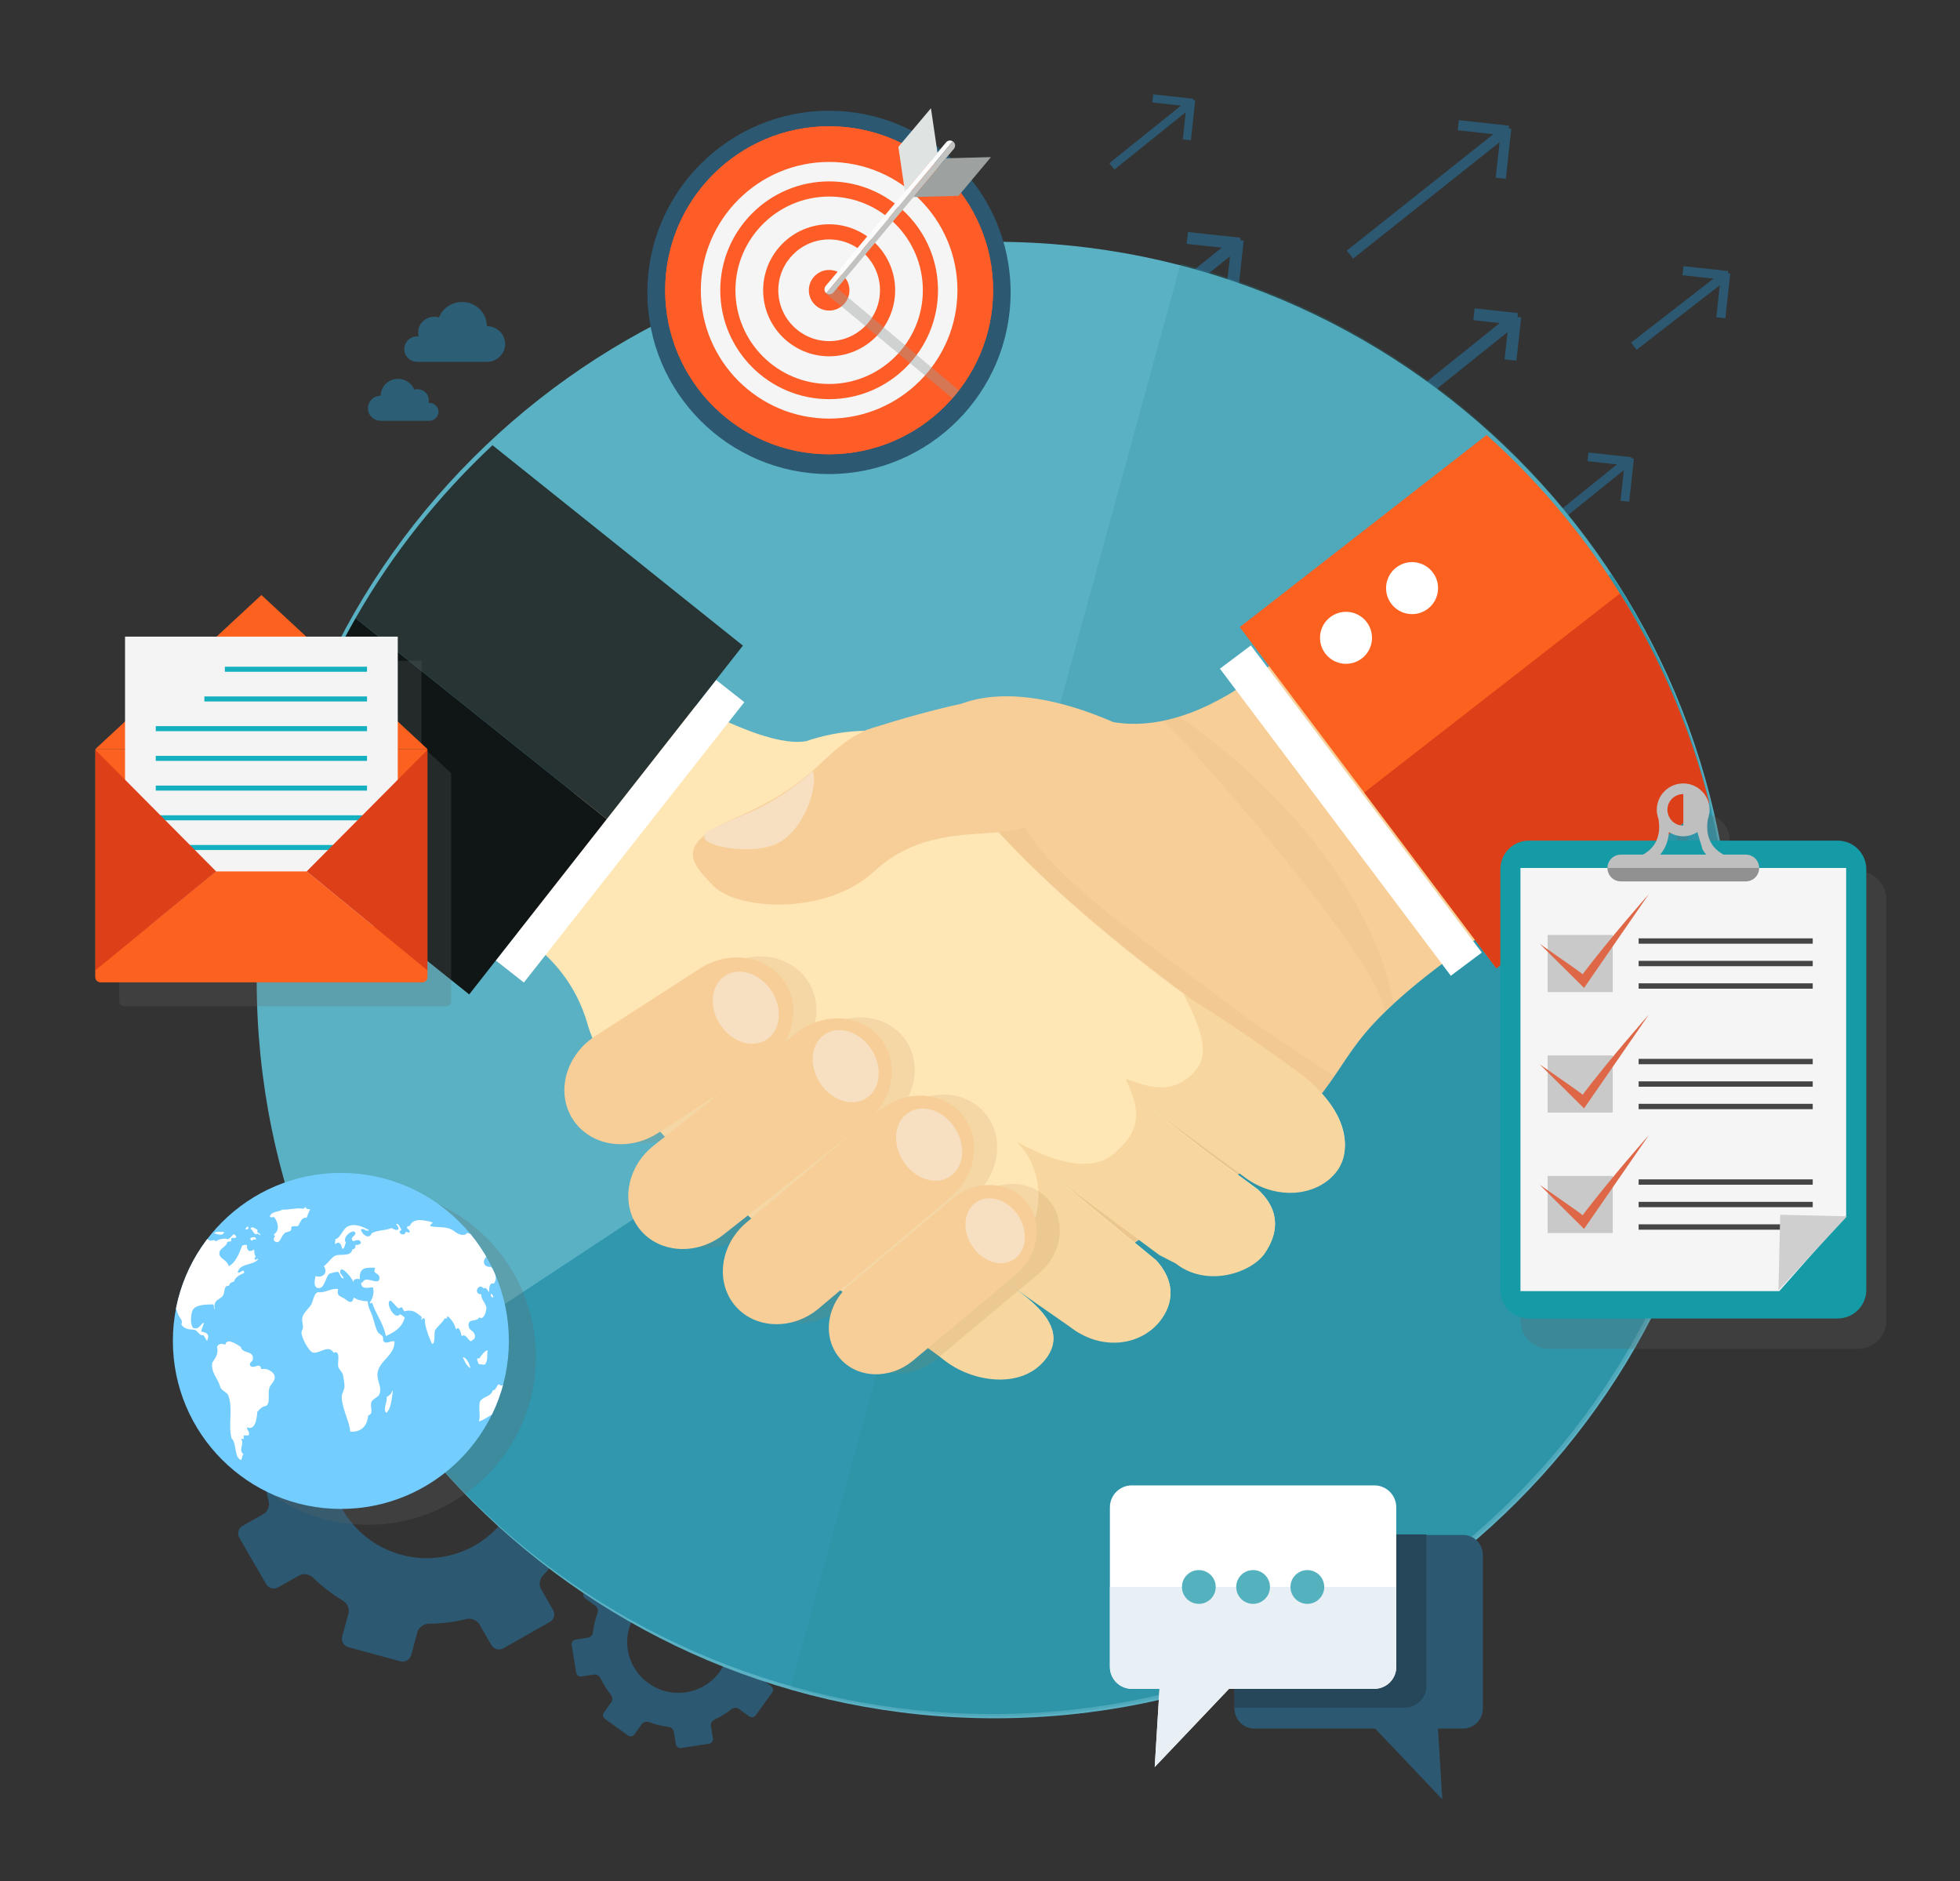 <?xml version="1.0" encoding="utf-8"?>
<!-- Generator: Adobe Illustrator 16.0.0, SVG Export Plug-In . SVG Version: 6.00 Build 0)  -->
<!DOCTYPE svg PUBLIC "-//W3C//DTD SVG 1.1//EN" "http://www.w3.org/Graphics/SVG/1.1/DTD/svg11.dtd">
<svg version="1.1" id="Layer_1" xmlns="http://www.w3.org/2000/svg" xmlns:xlink="http://www.w3.org/1999/xlink" x="0px" y="0px"
	 width="357.441px" height="343px" viewBox="0 0 357.441 343" enable-background="new 0 0 357.441 343" xml:space="preserve">
<rect x="0" y="0" width="357.441" height="343" fill="#333333" stroke="none"/>
<g>
	<g>
		<g>
			<g>
				<g>
					
						<rect x="274.792" y="57.657" transform="matrix(-0.994 -0.108 0.108 -0.994 543.464 152.753)" fill="#2C5871" width="2.174" height="7.934"/>
				</g>
				<g>
					
						<rect x="268.766" y="56.584" transform="matrix(-0.994 -0.108 0.108 -0.994 537.621 144.515)" fill="#2C5871" width="7.932" height="2.172"/>
				</g>
				<g>
					
						<rect x="259.55" y="50.565" transform="matrix(-0.626 -0.78 0.78 -0.626 368.804 318.06)" fill="#2C5871" width="2.172" height="40.136"/>
				</g>
			</g>
			<g>
				<g>
					
						<rect x="216.053" y="18.205" transform="matrix(-0.994 -0.108 0.108 -0.994 429.968 67.004)" fill="#2C5871" width="1.485" height="7.344"/>
				</g>
				<g>
					
						<rect x="210.205" y="17.492" transform="matrix(-0.994 -0.108 0.108 -0.994 424.507 59.568)" fill="#2C5871" width="7.339" height="1.484"/>
				</g>
				<g>
					
						<rect x="209.177" y="15.132" transform="matrix(-0.626 -0.779 0.779 -0.626 322.394 203.334)" fill="#2C5871" width="1.484" height="18.568"/>
				</g>
			</g>
			<g>
				<g>
					
						<rect x="224.086" y="43.797" transform="matrix(-0.994 -0.109 0.109 -0.994 443.721 121.463)" fill="#2C5871" width="2.173" height="9.67"/>
				</g>
				<g>
					
						<rect x="216.491" y="42.731" transform="matrix(-0.994 -0.108 0.108 -0.994 436.596 111.366)" fill="#2C5871" width="9.667" height="2.172"/>
				</g>
				<g>
					
						<rect x="215.009" y="39.718" transform="matrix(-0.627 -0.779 0.779 -0.627 311.132 252.854)" fill="#2C5871" width="2.173" height="24.458"/>
				</g>
			</g>
			<g>
				<g>
					
						<rect x="295.867" y="83.596" transform="matrix(-0.994 -0.108 0.108 -0.994 582.179 206.53)" fill="#2C5871" width="1.596" height="7.903"/>
				</g>
				<g>
					
						<rect x="289.574" y="82.81" transform="matrix(-0.994 -0.108 0.108 -0.994 576.254 198.546)" fill="#2C5871" width="7.9" height="1.599"/>
				</g>
				<g>
					
						<rect x="288.33" y="80.191" transform="matrix(-0.628 -0.778 0.778 -0.628 400.231 372.178)" fill="#2C5871" width="1.598" height="20.351"/>
				</g>
			</g>
			<g>
				<g>
					
						<rect x="313.397" y="49.715" transform="matrix(-0.994 -0.108 0.108 -0.994 620.796 141.305)" fill="#2C5871" width="1.662" height="8.219"/>
				</g>
				<g>
					
						<rect x="306.862" y="48.912" transform="matrix(-0.994 -0.108 0.108 -0.994 614.737 132.836)" fill="#2C5871" width="8.219" height="1.662"/>
				</g>
				<g>
					
						<rect x="305.461" y="46.058" transform="matrix(-0.613 -0.79 0.79 -0.613 449.332 333.332)" fill="#2C5871" width="1.661" height="21.153"/>
				</g>
			</g>
			<g>
				<g>
					
						<rect x="273.206" y="23.408" transform="matrix(-0.994 -0.108 0.108 -0.994 543.658 85.381)" fill="#2C5871" width="1.858" height="9.197"/>
				</g>
				<g>
					
						<rect x="265.886" y="22.506" transform="matrix(-0.994 -0.109 0.109 -0.994 536.822 76.113)" fill="#2C5871" width="9.197" height="1.859"/>
				</g>
				<g>
					
						<rect x="259.506" y="17.049" transform="matrix(-0.622 -0.783 0.783 -0.622 394.832 260.948)" fill="#2C5871" width="1.858" height="36.145"/>
				</g>
			</g>
		</g>
		<g>
			<path fill="#2C5871" d="M76.129,297.596c0.214-0.832,1.137-1.478,2.021-1.503c2.346-0.016,4.675-0.317,6.898-0.854
				c0.866-0.221,1.902,0.177,2.361,0.93c0.875,1.544,2.191,3.801,2.191,3.801c0.442,0.756,1.401,1.051,2.202,0.602l8.489-4.828
				c0.747-0.43,1.015-1.397,0.561-2.174l-2.173-3.787c-0.453-0.747-0.286-1.856,0.332-2.485c1.611-1.639,3.04-3.442,4.243-5.45
				c0.463-0.75,1.479-1.207,2.322-0.979l4.263,1.157c0.858,0.231,1.734-0.258,1.966-1.123l2.542-9.36
				c0.227-0.842-0.288-1.737-1.154-1.976l-4.231-1.121c-0.861-0.246-1.523-1.157-1.531-2.023c-0.016-2.339-0.333-4.646-0.892-6.848
				c-0.231-0.86,0.175-1.9,0.938-2.334c1.542-0.859,3.814-2.145,3.814-2.145c0.771-0.453,1.036-1.427,0.587-2.181l-4.88-8.427
				c-0.459-0.773-1.435-1.055-2.215-0.606l-3.812,2.155c-0.77,0.438-1.87,0.259-2.5-0.365c-1.654-1.6-3.493-3.02-5.528-4.244
				c-0.755-0.439-1.209-1.447-0.979-2.292l1.139-4.211c0.206-0.849-0.304-1.731-1.143-1.969l-9.441-2.556
				c-0.876-0.227-1.759,0.277-1.976,1.104l-1.137,4.229c-0.232,0.844-1.15,1.51-2.043,1.502c-2.342,0.012-4.675,0.302-6.894,0.871
				c-0.849,0.197-1.905-0.197-2.354-0.938l-2.192-3.813c-0.426-0.756-1.433-1.028-2.198-0.586l-8.471,4.801
				c-0.78,0.445-1.042,1.412-0.593,2.201l2.19,3.775c0.437,0.77,0.273,1.863-0.354,2.488c-1.604,1.638-3.026,3.461-4.228,5.469
				c-0.441,0.745-1.502,1.199-2.365,0.968l-4.214-1.153c-0.873-0.226-1.736,0.265-1.977,1.117l-2.542,9.344
				c-0.232,0.86,0.288,1.756,1.137,1.975l4.237,1.143c0.871,0.237,1.522,1.137,1.52,2.022c0.038,2.34,0.361,4.644,0.935,6.854
				c0.226,0.853-0.175,1.883-0.978,2.326l-3.799,2.157c-0.771,0.44-1.021,1.412-0.556,2.198l4.865,8.393
				c0.43,0.791,1.45,1.049,2.185,0.604l3.814-2.146c0.794-0.457,1.892-0.271,2.521,0.354c1.649,1.593,3.49,3.025,5.501,4.236
				c0.773,0.448,1.24,1.446,0.995,2.318l-1.138,4.191c-0.239,0.856,0.294,1.731,1.145,1.97l9.453,2.565
				c0.847,0.211,1.736-0.274,1.97-1.121L76.129,297.596z M60.753,262.075c2.519-9.32,12.187-14.794,21.578-12.257
				c9.384,2.537,14.966,12.16,12.436,21.435c-2.517,9.313-12.168,14.796-21.578,12.267C63.813,280.969,58.23,271.367,60.753,262.075
				z"/>
			<path fill="#2C5871" d="M117.047,314.376c0.266-0.345,0.843-0.498,1.285-0.356c1.157,0.426,2.358,0.735,3.567,0.871
				c0.49,0.059,0.911,0.444,0.983,0.899c0.159,0.905,0.374,2.265,0.374,2.265c0.075,0.45,0.521,0.762,0.975,0.691l5.083-0.779
				c0.466-0.082,0.772-0.49,0.695-0.969l-0.352-2.277c-0.103-0.432,0.198-0.949,0.634-1.156c1.102-0.5,2.145-1.127,3.11-1.904
				c0.369-0.279,0.954-0.332,1.348-0.04l1.877,1.353c0.405,0.268,0.895,0.176,1.193-0.188l3-4.15
				c0.299-0.37,0.192-0.881-0.188-1.179l-1.875-1.336c-0.395-0.273-0.542-0.83-0.384-1.278c0.414-1.146,0.7-2.348,0.851-3.521
				c0.045-0.479,0.44-0.92,0.902-0.971c0.945-0.174,2.279-0.371,2.279-0.371c0.463-0.063,0.777-0.494,0.711-0.971l-0.839-5.042
				c-0.059-0.464-0.512-0.766-0.984-0.694l-2.271,0.345c-0.465,0.084-0.98-0.196-1.166-0.638c-0.524-1.104-1.165-2.127-1.939-3.114
				c-0.284-0.335-0.318-0.935-0.044-1.324l1.348-1.86c0.275-0.363,0.184-0.904-0.181-1.166l-4.199-3.013
				c-0.371-0.262-0.912-0.175-1.167,0.177l-1.371,1.879c-0.259,0.354-0.844,0.525-1.271,0.346c-1.178-0.42-2.38-0.686-3.564-0.821
				c-0.475-0.082-0.914-0.461-1.003-0.901l-0.37-2.279c-0.082-0.463-0.504-0.771-0.966-0.698l-5.104,0.796
				c-0.457,0.059-0.765,0.494-0.683,0.971l0.369,2.26c0.068,0.461-0.233,0.979-0.661,1.144c-1.112,0.537-2.128,1.187-3.11,1.946
				c-0.359,0.265-0.961,0.301-1.328,0.009l-1.876-1.332c-0.377-0.267-0.92-0.198-1.193,0.19l-3.026,4.14
				c-0.266,0.374-0.16,0.892,0.228,1.146l1.876,1.368c0.348,0.261,0.523,0.825,0.354,1.284c-0.408,1.133-0.713,2.32-0.829,3.518
				c-0.056,0.484-0.463,0.909-0.925,0.991l-2.268,0.349c-0.471,0.072-0.781,0.498-0.701,0.966l0.83,5.057
				c0.054,0.452,0.489,0.769,0.961,0.685l2.306-0.336c0.439-0.08,0.946,0.209,1.146,0.631c0.521,1.09,1.164,2.141,1.949,3.115
				c0.273,0.365,0.318,0.947,0.035,1.299l-1.358,1.879c-0.252,0.369-0.168,0.898,0.201,1.156l4.18,3.019
				c0.409,0.276,0.926,0.204,1.191-0.185L117.047,314.376z M116.138,294.061c2.998-4.1,8.796-5.024,12.952-2.017
				c4.184,2.954,5.106,8.729,2.125,12.854c-2.997,4.105-8.805,5.037-12.961,2.022C114.076,303.95,113.14,298.169,116.138,294.061z"
				/>
		</g>
		<g>
			<path fill="#5AB1C4" d="M316.059,178.71c0-74.343-60.274-134.617-134.625-134.617c-74.349,0-134.623,60.274-134.623,134.617
				c0,74.349,60.274,134.622,134.623,134.622C255.785,313.332,316.059,253.059,316.059,178.71z"/>
			<path fill="#3097AE" d="M254.985,290.297c61.763-40.749,79.003-123.645,38.811-185.608L69.077,252.948
				C110.229,314.279,193.224,331.045,254.985,290.297z"/>
			<path opacity="0.23" fill="#278B9B" enable-background="new    " d="M216.797,48.483c-0.498-0.137-0.997-0.259-1.495-0.389
				l-71.125,259.653c0.495,0.142,0.986,0.29,1.484,0.427c71.709,19.643,145.768-22.567,165.41-94.277
				C330.715,142.185,288.505,68.126,216.797,48.483z"/>
		</g>
		<g>
			<path fill="#2C5E75" d="M88.783,59.47c0-2.433-2.021-4.406-4.519-4.406c-1.922,0-3.558,1.173-4.212,2.822
				c-0.269-0.083-0.558-0.125-0.855-0.125c-1.621,0-2.936,1.28-2.936,2.868c0,0.245,0.033,0.488,0.093,0.714
				c-0.079-0.006-0.159-0.011-0.244-0.011c-1.317,0-2.385,1.041-2.385,2.33c0,1.284,1.067,2.328,2.385,2.328h12.673
				c1.846,0,3.339-1.461,3.339-3.262C92.122,60.929,90.629,59.47,88.783,59.47z"/>
			<path fill="#2C5E75" d="M69.434,72.165c0-1.707,1.414-3.088,3.161-3.088c1.347,0,2.493,0.825,2.948,1.98
				c0.189-0.059,0.394-0.09,0.604-0.09c1.133,0,2.051,0.898,2.051,2.009c0,0.17-0.021,0.34-0.063,0.501
				c0.055-0.006,0.113-0.006,0.17-0.006c0.918,0,1.667,0.727,1.667,1.626c0,0.898-0.749,1.632-1.667,1.632h-8.872
				c-1.292,0-2.336-1.025-2.336-2.285C67.098,73.187,68.142,72.165,69.434,72.165z"/>
		</g>
	</g>
	<g>
		<circle fill="#F5F5F5" cx="151.208" cy="52.931" r="26.836"/>
		<g>
			<path fill="#2C5871" d="M151.18,86.442c-18.264,0-33.123-14.859-33.123-33.124c0-18.265,14.859-33.124,33.123-33.124
				s33.123,14.859,33.123,33.124C184.303,71.583,169.444,86.442,151.18,86.442z M151.18,24.787
				c-15.732,0-28.531,12.799-28.531,28.532s12.799,28.532,28.531,28.532s28.532-12.799,28.532-28.532S166.912,24.787,151.18,24.787z
				"/>
		</g>
		<g>
			<path fill="#FE5D27" d="M151.208,82.834c-16.489,0-29.904-13.415-29.904-29.906c0-16.484,13.415-29.902,29.904-29.902
				s29.903,13.417,29.903,29.902C181.112,69.42,167.698,82.834,151.208,82.834z M151.208,28.555
				c-13.44,0-24.375,10.935-24.375,24.374c0,13.443,10.935,24.377,24.375,24.377s24.376-10.935,24.376-24.377
				C175.584,39.49,164.649,28.555,151.208,28.555z"/>
		</g>
		<g>
			<path fill="#FE5D27" d="M151.208,82.834c-16.489,0-29.904-13.415-29.904-29.906c0-16.484,13.415-29.902,29.904-29.902
				s29.903,13.417,29.903,29.902C181.112,69.42,167.698,82.834,151.208,82.834z M151.208,29.531c-12.902,0-23.4,10.499-23.4,23.398
				c0,12.903,10.498,23.401,23.4,23.401c12.901,0,23.4-10.498,23.4-23.401C174.609,40.03,164.11,29.531,151.208,29.531z"/>
		</g>
		<g>
			<path fill="#FE5D27" d="M151.208,72.786c-10.947,0-19.854-8.906-19.854-19.857c0-10.945,8.905-19.852,19.854-19.852
				c10.951,0,19.855,8.907,19.855,19.852C171.064,63.88,162.159,72.786,151.208,72.786z M151.208,35.842
				c-9.421,0-17.087,7.665-17.087,17.086c0,9.423,7.666,17.091,17.087,17.091c9.424,0,17.091-7.668,17.091-17.091
				C168.299,43.507,160.632,35.842,151.208,35.842z"/>
		</g>
		<g>
			<path fill="#FE5D27" d="M151.208,64.971c-6.64,0-12.036-5.403-12.036-12.042c0-6.635,5.396-12.033,12.036-12.033
				s12.039,5.398,12.039,12.033C163.247,59.568,157.848,64.971,151.208,64.971z M151.208,43.661c-5.112,0-9.271,4.155-9.271,9.268
				c0,5.114,4.157,9.274,9.271,9.274c5.112,0,9.273-4.16,9.273-9.274C160.482,47.816,156.321,43.661,151.208,43.661z"/>
		</g>
		<g>
			<path fill="#FE5D27" d="M151.208,56.633c-2.041,0-3.703-1.66-3.703-3.704c0-2.041,1.662-3.701,3.703-3.701
				c2.042,0,3.704,1.66,3.704,3.701C154.912,54.973,153.25,56.633,151.208,56.633z"/>
		</g>
		<g>
			<path opacity="0.4" fill="#999C9B" enable-background="new    " d="M174.882,71.186l-23.011-19.295
				c-0.392-0.325-0.972-0.015-1.299,0.375c-0.327,0.391-0.274,0.969,0.113,1.298l23.007,19.062
				C174.17,72.122,174.829,71.257,174.882,71.186z"/>
			<g>
				<path fill="#FCFCFC" d="M172.548,25.94l-21.976,26.214c-0.326,0.389-0.274,0.969,0.113,1.3l23.069-27.674
					C173.369,25.527,172.851,25.582,172.548,25.94z"/>
				<path fill="#C2C2C1" d="M173.755,25.781l-23.069,27.674c0.389,0.326,0.973,0.273,1.301-0.114l21.978-26.214
					c0.326-0.391,0.273-0.971-0.115-1.296C173.818,25.807,173.785,25.801,173.755,25.781z"/>
			</g>
			<polygon fill="#DFE3E2" points="170.974,27.887 165.033,34.933 163.834,26.788 169.774,19.742 			"/>
			<polygon fill="#9DA1A0" points="172.496,28.868 166.575,35.929 174.801,35.712 180.719,28.649 			"/>
		</g>
	</g>
	<g>
		<g>
			<g>
				<g>
					<g>
						<g>
							<g>
								<path fill="#F7CE97" d="M168.124,153.017l-13.141,3.591c-1-2.499,4.249-12.994,4.774-17.415
									c0.782-6.553,12.865-9.41,12.865-9.41s8.858-7.457,30.444,1.901c19.332,3.2,38.313-19.759,38.313-19.759l38.793,51.779
									c0,0-15.255,10.01-23.473,17.071c-14.094,12.097-9.218,13.847-26.342,30.33l-23.772,15.727
									c-11.359,6.281-27.466,6.771-36.701-4.262l-22.343-24.602C137.346,184.354,153.537,174.578,168.124,153.017z"/>
								<path opacity="0.23" fill="#E0B886" enable-background="new    " d="M215.021,130.646c0,0,33.153,21.554,39.146,52.379
									c-0.301,0.339-1.455,0.969-1.659,1.332c-0.695-8.728-33.511-46.399-40.318-52.935
									C213.463,131.129,215.021,130.646,215.021,130.646z"/>
							</g>
							<g>
								<g>
									<path fill="#FFE6B5" d="M210.877,229.814l-18.389-15.123l18.934,14.035l2.992,1.543c5.686,4.467,13.779,1.719,16.221-1.816
										c2.182-3.167,3.264-7.406-1.229-11.569l-9.367-6.881l-11.209-8.788l17.869,13.115c5.819,4.577,13.687,3.863,17.131-0.923
										c2.525-3.509,2.652-10.679-7.212-17.981c-9.14-6.768-12.148-8.451-18.118-12.355c0,0-39.696-28.074-47.823-47.494
										c0,0-10.423-4.93-23.653-0.427C138.437,136.693,119,124.23,119,124.23l-30.608,43.186c0,0,14.53,4.184,18.82,19.531
										c3.103,11.098,21.952,30.343,48.348,50.072c0,0,10.947,6.365,16.626,10.877c4.916,3.903,13.645,5.365,18.124,0.274
										c7.041-8-8.538-14.651-13.365-19.005l18.104,12.604c5.648,4.449,12.579,3.549,16.207-0.638
										C212.547,239.645,215.689,235.166,210.877,229.814z"/>
								</g>
								<g>
									<polygon fill="#EBC68F" points="208.829,201.215 220.038,210.003 225.719,214.175 226.12,213.906 									"/>
									<path fill="#EBC68F" d="M206.818,226.479c0.312-0.156,0.619-0.311,0.93-0.474l-15.259-11.313L206.818,226.479z"/>
								</g>
								<g>
									<path fill="#F7D69F" d="M236.208,195.07c-6.208-4.479-13.445-9.502-20.439-13.891c2.363,4.635,5.283,10.389,2.35,13.932
										c-4.643,5.601-10.526,2.199-12.806,1.63c0.978,2.756,4.344,7.752-1.357,12.893c-4.383,4.699-11.725,2.276-18.524-1.405
										c5.757,5.761,4.351,14.551,1.369,17.017c-3.688,4.428-11.887,6.313-16.688,0.552c4.206,11.075-6.168,16.488-15.96,10.286
										c0.471,0.354,0.937,0.704,1.409,1.062c0,0,10.947,6.367,16.627,10.875c4.916,3.908,13.644,5.364,18.123,0.276
										c7.041-7.998-8.538-14.651-13.364-19.004l18.104,12.603c5.649,4.449,12.578,3.547,16.206-0.637
										c1.291-1.49,4.434-5.967-0.379-11.32l-18.387-15.119l18.932,14.033l2.992,1.545c5.686,4.465,13.779,1.715,16.221-1.819
										c2.182-3.164,3.264-7.405-1.228-11.569l-9.367-6.881l-11.211-8.787l17.87,13.115c5.818,4.576,13.617,3.814,17.13-0.924
										C247.077,209.148,244.932,201.363,236.208,195.07z"/>
								</g>
							</g>
						</g>
						<path opacity="0.23" fill="#E0B886" enable-background="new    " d="M226.096,184.639
							c-15.019-11.451-33.815-23.958-39.194-33.827c0,0,0.025,0.021,0,0c-1.581,0.554-3.365,0.749-4.671,0.936
							c14.317,16.117,35.783,31.04,35.783,31.04c5.735,3.313,9.85,6.494,18.604,12.638c1.938,1.36,3.221,2.594,4.433,3.998
							c0.789-1.043,1.686-2.29,2.313-3.205C243.364,196.219,229.098,186.93,226.096,184.639z"/>
						<g>
							<path fill="#F7CE97" d="M188.864,129.121c0.206-6.35-30.867,3.984-30.867,3.984c-8.496,3.963-8.225,9.207-23.766,15.986
								c-11.323,4.947-8.296,8.133-4.111,12.469l0,0c4.196,4.335,20.42,5.559,29.362-2.712c7.577-7.004,16.347-6.492,22.75-7.1
								c4.595-0.434,26.109-6.086,6.439-11.711c-3.567-1.019-5.121,0.241-6.181-0.861L188.864,129.121z"/>
							<g opacity="0.32">
								<path opacity="0.42" fill="#AB763A" enable-background="new    " d="M179.631,202.994
									c-3.645-4.323-10.497-4.549-15.304-0.492l-1.286,1.081c4.194-4.001,5.06-10.202,1.753-14.394
									c-3.538-4.47-10.42-4.914-15.397-0.984l-2.117,1.67c2.013-3.452,2.215-7.618,0.074-10.93
									c-3.153-4.887-10.12-6.008-15.548-2.5l-19.009,12.266c-5.439,3.499-7.29,10.309-4.13,15.196
									c3.15,4.888,10.113,6.01,15.548,2.502l11.531-7.431l-12.32,9.719c-4.963,3.92-6.131,10.729-2.604,15.205
									c3.541,4.468,10.438,4.916,15.396,0.992l24.272-19.164l-20.144,16.987c-4.8,4.046-5.748,10.837-2.099,15.164
									c3.646,4.317,10.5,4.548,15.31,0.49l23.97-20.212C182.334,214.114,183.273,207.322,179.631,202.994z"/>
								<path opacity="0.42" fill="#AB763A" enable-background="new    " d="M189.453,232.232c4.236-3.551,5.077-9.519,1.889-13.332
									c-3.191-3.809-9.209-4.029-13.447-0.482l-18.708,15.659c-4.237,3.54-5.091,9.514-1.895,13.323
									c3.184,3.818,9.215,4.033,13.446,0.486L189.453,232.232z"/>
							</g>
							<g>
								<path fill="#F7CE97" d="M143.146,179.137c-3.151-4.891-10.116-6.009-15.546-2.5l-19.007,12.266
									c-5.439,3.5-7.289,10.308-4.13,15.195l0,0c3.147,4.896,10.113,6.014,15.549,2.504l19.01-12.26
									C144.456,190.837,146.309,184.031,143.146,179.137L143.146,179.137z"/>
								<path fill="#F7CE97" d="M160.586,189.38c-3.529-4.47-10.419-4.916-15.395-0.987l-25.972,20.498
									c-4.964,3.92-6.13,10.726-2.604,15.2l0,0c3.541,4.474,10.435,4.917,15.396,0.995l25.968-20.501
									C162.95,200.654,164.118,193.857,160.586,189.38L160.586,189.38z"/>
								<path fill="#F7CE97" d="M175.424,203.182c-3.645-4.317-10.498-4.539-15.305-0.49l-23.98,20.221
									c-4.798,4.04-5.743,10.836-2.095,15.165l0,0c3.645,4.313,10.5,4.548,15.308,0.487l23.974-20.211
									C178.13,214.307,179.069,207.514,175.424,203.182L175.424,203.182z"/>
								<path fill="#F7CE97" d="M187.137,219.092c-3.189-3.81-9.21-4.033-13.45-0.479l-18.708,15.656
									c-4.235,3.541-5.087,9.508-1.894,13.32l0,0c3.184,3.814,9.218,4.039,13.449,0.492l18.712-15.658
									C189.484,228.873,190.325,222.904,187.137,219.092L187.137,219.092z"/>
							</g>
							<g>
								<path fill="#F7DFC1" d="M141.145,154.079c-5.287,2.054-16.868-0.342-11.197-2.953c8.236-3.818,5.667-2.373,8.425-3.777
									c6.499-3.292,9.831-6.813,9.831-6.813C149.349,143.484,146.425,152.026,141.145,154.079z"/>
								<path fill="#F7DFC1" d="M131.309,186.791c2.082,3.225,5.874,4.48,8.472,2.802c2.59-1.677,3.019-5.646,0.937-8.874
									c-2.077-3.216-5.875-4.472-8.474-2.798C129.646,179.602,129.229,183.568,131.309,186.791z"/>
								<path fill="#F7DFC1" d="M149.525,197.445c2.077,3.224,5.872,4.478,8.469,2.806c2.592-1.677,3.018-5.653,0.94-8.874
									c-2.086-3.22-5.879-4.479-8.475-2.8C147.865,190.253,147.445,194.227,149.525,197.445z"/>
								<path fill="#F7DFC1" d="M164.739,211.762c2.083,3.227,5.872,4.479,8.468,2.801c2.599-1.674,3.02-5.641,0.94-8.875
									c-2.08-3.219-5.874-4.471-8.47-2.801C163.074,204.574,162.661,208.542,164.739,211.762z"/>
								<path fill="#F7DFC1" d="M177.254,227.154c1.874,2.902,5.281,4.029,7.613,2.521c2.329-1.508,2.722-5.079,0.849-7.979
									c-1.868-2.9-5.284-4.023-7.62-2.514C175.759,220.688,175.386,224.26,177.254,227.154z"/>
							</g>
						</g>
						<g>
							<polygon fill="#FFFFFF" points="264.584,177.93 270.234,173.697 228.122,117.697 222.475,121.935 							"/>
						</g>
					</g>
					<g>
						
							<rect x="80.512" y="148.421" transform="matrix(-0.618 0.786 -0.786 -0.618 302.156 156.478)" fill="#FFFFFF" width="65.05" height="6.548"/>
					</g>
				</g>
			</g>
			<g>
				<path fill="#FC611F" d="M272.889,176.572l38.803-30.189c-6.627-26.299-21.011-49.51-40.576-67.064l-45.02,35.033
					L272.889,176.572z"/>
				<g>
					<path fill="#DD3F18" d="M248.788,144.524l24.101,32.048l38.803-30.189c-3.447-13.672-8.988-26.508-16.266-38.151
						L248.788,144.524z"/>
				</g>
				<path fill="#FFFFFF" d="M253.723,110.093c1.577,2.096,4.554,2.514,6.646,0.94c2.089-1.571,2.512-4.544,0.935-6.641
					c-1.571-2.09-4.543-2.511-6.632-0.939C252.578,105.028,252.153,108.001,253.723,110.093z"/>
				<path fill="#FFFFFF" d="M241.677,119.15c1.579,2.096,4.551,2.517,6.642,0.945c2.094-1.571,2.512-4.543,0.938-6.64
					c-1.573-2.092-4.545-2.511-6.636-0.94C240.528,114.087,240.106,117.062,241.677,119.15z"/>
			</g>
			<g>
				<path fill="#283333" d="M64.848,112.725l45.8,36.646l24.833-31.643L89.814,81.189C80.001,90.362,71.563,100.986,64.848,112.725z
					"/>
				<path fill="#101616" d="M85.567,181.329l25.08-31.958l-45.8-36.646c-7.012,12.26-12.144,25.729-15.01,40.02L85.567,181.329z"/>
			</g>
		</g>
	</g>
	<g>
		<path opacity="0.24" fill="#636363" enable-background="new    " d="M338.809,158.829H315.51
			c-0.639-1.406-0.558-2.919-0.372-3.957c0.122-0.328,0.2-0.674,0.248-1.032c0.049-0.152,0.081-0.247,0.083-0.253l-0.056-0.021
			c0.009-0.116,0.034-0.226,0.034-0.346c0-2.657-2.161-4.819-4.816-4.819c-2.659,0-4.821,2.162-4.821,4.819
			c0,0.125,0.027,0.24,0.035,0.361l-0.062,0.024c0.001,0.006,0.04,0.105,0.092,0.268c0.048,0.345,0.125,0.676,0.24,0.991
			c0.188,1.032,0.275,2.546-0.367,3.967h-23.249c-2.88,0-5.214,2.334-5.214,5.213v76.713c0,2.879,2.334,5.211,5.214,5.211h56.31
			c2.877,0,5.212-2.332,5.212-5.211v-76.713C344.021,161.164,341.686,158.829,338.809,158.829z M310.631,150.342
			c0.008,0,0.016,0.002,0.021,0.002v5.75c-0.006,0-0.014,0-0.021,0c-1.336,0-2.452-0.918-2.773-2.154
			c-0.021-0.105-0.041-0.209-0.063-0.3c-0.021-0.139-0.042-0.278-0.042-0.422C307.753,151.634,309.044,150.342,310.631,150.342z
			 M308.044,157.274c0.749,0.478,1.633,0.766,2.587,0.766c0.953,0,1.84-0.288,2.589-0.769l0.466,1.559h-5.92
			C307.909,158.31,307.998,157.786,308.044,157.274z"/>
		<g>
			<g>
				<g>
					<path fill="#149BA6" d="M340.35,235.215c0,2.877-2.335,5.211-5.212,5.211h-56.31c-2.881,0-5.214-2.334-5.214-5.211v-76.714
						c0-2.878,2.333-5.212,5.214-5.212h56.31c2.877,0,5.212,2.334,5.212,5.212V235.215z"/>
				</g>
				<g>
					<g>
						<polygon fill="#F5F5F5" points="336.68,158.279 277.285,158.279 277.285,235.436 324.488,235.436 336.68,221.65 						"/>
					</g>
				</g>
				<g>
					<path fill="#919191" d="M295.588,160.722h22.788c1.35,0,2.44-1.093,2.44-2.443h-27.669
						C293.148,159.629,294.239,160.722,295.588,160.722z"/>
				</g>
				<g>
					<g>
						<rect x="282.24" y="170.488" fill="#C9C9C9" width="11.87" height="10.417"/>
					</g>
					<g>
						<g>
							<rect x="298.835" y="171.109" fill="#454545" width="31.747" height="0.976"/>
						</g>
					</g>
					<g>
						<g>
							<rect x="298.835" y="175.209" fill="#454545" width="31.747" height="0.977"/>
						</g>
					</g>
					<g>
						<g>
							<rect x="298.835" y="179.309" fill="#454545" width="31.747" height="0.978"/>
						</g>
					</g>
					<g>
						<g>
							<path fill="#DE6747" d="M288.631,177.646l0.47-0.621l0.484-0.633c0.328-0.42,0.66-0.847,0.996-1.273
								c0.671-0.854,1.355-1.709,2.04-2.549c1.365-1.681,2.719-3.298,3.915-4.709c2.392-2.822,4.157-4.813,4.157-4.813
								l-11.812,17.099l-8.091-8.039c0,0,7.155,4.979,7.489,5.262l0.252,0.217l0.063,0.055c0.009,0.006,0.028,0.021,0.024,0.018l0,0
								h0.004c0.002,0,0.005-0.004,0.005-0.004C288.631,177.646,288.631,177.646,288.631,177.646z"/>
						</g>
					</g>
				</g>
				<g>
					<g>
						<rect x="282.24" y="192.461" fill="#C9C9C9" width="11.87" height="10.417"/>
					</g>
					<g>
						<g>
							<rect x="298.835" y="193.082" fill="#454545" width="31.747" height="0.979"/>
						</g>
					</g>
					<g>
						<g>
							<rect x="298.835" y="197.186" fill="#454545" width="31.747" height="0.976"/>
						</g>
					</g>
					<g>
						<g>
							<rect x="298.835" y="201.283" fill="#454545" width="31.747" height="0.976"/>
						</g>
					</g>
					<g>
						<g>
							<path fill="#DE6747" d="M288.631,199.619l0.47-0.619l0.484-0.634c0.328-0.423,0.66-0.849,0.996-1.274
								c0.671-0.854,1.355-1.709,2.04-2.55c1.365-1.681,2.719-3.297,3.915-4.709c2.392-2.821,4.157-4.813,4.157-4.813
								l-11.812,17.099l-8.091-8.04c0,0,7.155,4.98,7.489,5.264l0.252,0.215l0.063,0.055c0.009,0.007,0.028,0.024,0.024,0.021l0,0
								l0.004-0.002c0.002,0,0.005-0.002,0.005-0.004C288.631,199.619,288.631,199.619,288.631,199.619z"/>
						</g>
					</g>
				</g>
				<g>
					<g>
						<rect x="282.24" y="214.436" fill="#C9C9C9" width="11.87" height="10.418"/>
					</g>
					<g>
						<g>
							<rect x="298.835" y="215.057" fill="#454545" width="31.747" height="0.976"/>
						</g>
					</g>
					<g>
						<g>
							<rect x="298.835" y="219.157" fill="#454545" width="31.747" height="0.976"/>
						</g>
					</g>
					<g>
						<g>
							<rect x="298.835" y="223.256" fill="#454545" width="31.747" height="0.979"/>
						</g>
					</g>
					<g>
						<g>
							<path fill="#DE6747" d="M288.631,221.594l0.47-0.619l0.484-0.635c0.328-0.422,0.66-0.848,0.996-1.273
								c0.671-0.854,1.355-1.711,2.04-2.549c1.365-1.684,2.719-3.301,3.915-4.709c2.392-2.824,4.157-4.814,4.157-4.814
								l-11.812,17.102l-8.091-8.043c0,0,7.155,4.98,7.489,5.264l0.252,0.216l0.063,0.056c0.009,0.008,0.028,0.021,0.024,0.02l0,0
								l0.004-0.002c0.002,0,0.005-0.002,0.005-0.004C288.631,221.596,288.631,221.594,288.631,221.594z"/>
						</g>
					</g>
				</g>
				<g>
					<polygon fill="#CFCFCF" points="336.84,221.794 324.649,221.512 324.328,235.289 					"/>
				</g>
			</g>
			<path fill="#BFBFBF" d="M319.801,158.279h1.017c0-1.348-1.092-2.44-2.44-2.44h-4.08c-0.922-0.522-1.643-1.17-2.136-1.956
				c-0.979-1.559-0.904-3.365-0.692-4.552c0.121-0.329,0.2-0.675,0.247-1.032c0.05-0.153,0.081-0.247,0.083-0.253l-0.056-0.021
				c0.009-0.115,0.034-0.227,0.034-0.347c0-2.656-2.161-4.818-4.815-4.818c-2.66,0-4.822,2.163-4.822,4.818
				c0,0.126,0.027,0.242,0.035,0.362l-0.061,0.023c0.001,0.006,0.039,0.105,0.091,0.268c0.048,0.345,0.125,0.675,0.24,0.991
				c0.216,1.178,0.298,2.986-0.687,4.563c-0.49,0.781-1.202,1.431-2.118,1.953h-4.053c-1.35,0-2.439,1.092-2.439,2.44H319.801z
				 M306.961,144.803c0.007,0,0.015,0.002,0.021,0.002v5.75c-0.006,0-0.014,0-0.021,0c-1.338,0-2.453-0.919-2.774-2.154
				c-0.02-0.105-0.041-0.21-0.062-0.3c-0.021-0.14-0.044-0.278-0.044-0.423C304.081,146.093,305.373,144.803,306.961,144.803z
				 M310.497,154.906c0.189,0.33,0.408,0.641,0.654,0.933h-8.39c0.244-0.289,0.462-0.595,0.653-0.919
				c0.592-1.007,0.863-2.124,0.957-3.187c0.748,0.478,1.633,0.765,2.587,0.765c0.952,0,1.84-0.287,2.589-0.769L310.497,154.906z"/>
		</g>
	</g>
	<g>
		<path fill="#2C5871" d="M225.14,311.59c0,2,1.621,3.617,3.617,3.617h22.027l12.245,12.895l-0.787-12.895h4.559
			c1.999,0,3.618-1.617,3.618-3.617v-28.072c0-1.998-1.619-3.619-3.618-3.619h-38.044c-1.996,0-3.617,1.621-3.617,3.619V311.59
			L225.14,311.59z"/>
		<path fill="#264759" d="M225.14,283.799v27.598h30.988c2.208,0,3.998-1.733,3.998-3.944v-27.599c0-0.02-0.012-0.041-0.012-0.059
			h-30.973C226.933,279.795,225.14,281.59,225.14,283.799z"/>
		<path fill="#FFFFFF" d="M254.635,303.959c0,2.204-1.79,3.996-4,3.996h-26.5l-13.553,14.266l0.876-14.266h-5.048
			c-2.213,0-4-1.792-4-3.996v-29.102c0-2.205,1.787-3.998,4-3.998h44.225c2.21,0,4,1.793,4,3.998V303.959L254.635,303.959z"/>
		<g>
			<path fill="#E9F0F5" d="M202.41,289.384v14.575c0,2.204,1.787,3.996,4,3.996h5.048l-0.876,14.266l13.553-14.266h26.5
				c2.21,0,4-1.792,4-3.996v-14.575H202.41z"/>
		</g>
		<g>
			<path fill="#54B2BF" d="M221.71,289.384c0,1.701-1.382,3.081-3.085,3.081s-3.076-1.38-3.076-3.081
				c0-1.707,1.373-3.079,3.076-3.079S221.71,287.677,221.71,289.384z"/>
			<path fill="#54B2BF" d="M231.604,289.384c0,1.701-1.381,3.081-3.077,3.081c-1.705,0-3.081-1.38-3.081-3.081
				c0-1.707,1.376-3.079,3.081-3.079C230.224,286.305,231.604,287.677,231.604,289.384z"/>
			<path fill="#54B2BF" d="M241.5,289.384c0,1.701-1.377,3.081-3.076,3.081c-1.701,0-3.083-1.38-3.083-3.081
				c0-1.707,1.382-3.079,3.083-3.079C240.123,286.305,241.5,287.677,241.5,289.384z"/>
		</g>
	</g>
	<g>
		<g opacity="0.24">
			<path fill="#636363" d="M76.875,135.977v-15.479H60.189l-8.183-7.59l-8.184,7.59H27.137v15.479l-5.403,5.01v0.164v40.146v0.046
				v1.253c0,0.502,0.417,0.908,0.93,0.908h58.684c0.512,0,0.929-0.406,0.929-0.908v-1.253v-40.192v-0.164L76.875,135.977z"/>
		</g>
		<g>
			<g>
				<path fill="#FC611F" d="M77.942,178.188c0,0.502-0.417,0.91-0.93,0.91H18.328c-0.513,0-0.93-0.408-0.93-0.91V136.58h60.542
					L77.942,178.188L77.942,178.188z"/>
			</g>
			<g>
				<polygon fill="#FC611F" points="47.672,108.5 77.942,136.579 17.399,136.579 				"/>
			</g>
			<g>
				<g>
					<rect x="22.802" y="116.09" fill="#F4F4F4" width="49.738" height="52.845"/>
				</g>
				<g>
					<rect x="41.009" y="121.577" fill="#14B0BF" width="25.925" height="0.918"/>
				</g>
				<g>
					<rect x="37.269" y="126.995" fill="#14B0BF" width="29.666" height="0.919"/>
				</g>
				<g>
					<rect x="28.406" y="132.412" fill="#14B0BF" width="38.528" height="0.919"/>
				</g>
				<g>
					<rect x="28.406" y="137.831" fill="#14B0BF" width="38.528" height="0.918"/>
				</g>
				<g>
					<rect x="28.406" y="143.25" fill="#14B0BF" width="38.528" height="0.918"/>
				</g>
				<g>
					<rect x="28.406" y="148.668" fill="#14B0BF" width="38.528" height="0.918"/>
				</g>
				<g>
					<rect x="28.406" y="154.083" fill="#14B0BF" width="38.528" height="0.918"/>
				</g>
			</g>
			<g>
				<g>
					<path fill="#FC611F" d="M77.942,178.188v-1.252l-22.014-18.035H39.371l-21.973,17.99v1.297c0,0.502,0.417,0.91,0.93,0.91
						h58.684C77.524,179.098,77.942,178.689,77.942,178.188z"/>
				</g>
				<g>
					<polygon fill="#DD3F18" points="77.942,176.936 77.942,136.743 55.928,158.901 					"/>
				</g>
				<g>
					<polygon fill="#DD3F18" points="17.399,176.936 17.399,136.743 39.416,158.901 					"/>
				</g>
			</g>
		</g>
	</g>
	<g>
		<g opacity="0.24">
			<path fill="#636363" d="M67.098,216.779c-16.919,0-30.637,13.719-30.637,30.639c0,16.917,13.717,30.634,30.637,30.634
				s30.638-13.717,30.638-30.634C97.735,230.498,84.018,216.779,67.098,216.779z"/>
		</g>
		<g>
			<g>
				<path id="SVGID_3_" fill="#73CDFF" d="M92.801,244.521c0,16.916-13.717,30.633-30.637,30.633s-30.637-13.717-30.637-30.633
					c0-16.924,13.717-30.641,30.637-30.641S92.801,227.598,92.801,244.521z"/>
			</g>
			<g>
				<defs>
					<path id="SVGID_1_" d="M92.801,244.521c0,16.916-13.717,30.633-30.637,30.633s-30.637-13.717-30.637-30.633
						c0-16.924,13.717-30.641,30.637-30.641S92.801,227.598,92.801,244.521z"/>
				</defs>
				<clipPath id="SVGID_2_">
					<use xlink:href="#SVGID_1_"  overflow="visible"/>
				</clipPath>
				<g clip-path="url(#SVGID_2_)">
					<path fill="#FFFFFF" d="M55.682,220.066c0.102,0.44,0.572,0.396,0.929,0.496c-0.378,0.346-0.438,1.08-0.735,1.524
						c-0.908-0.196-1.104,0.89-1.515,1.463c-0.358,0.157-0.956-0.101-1.239,0.226c0.003,0.201,0.007,0.402-0.039,0.543
						c-0.31,0.402-0.966,0.22-1.358,0.73c-0.409,0.533-0.625,1.208-0.929,1.387c-0.482,0.278-1.271-0.326-0.656-0.926
						c0.005-0.232-0.196-0.189-0.157-0.472c1.153-0.66,0.644-2.388,0-3.104c-0.299,0.015-0.665,0.125-0.771-0.113
						c0.321-0.985,1.619-0.775,2.281-1.25c1.159,0.074,2.487-0.35,3.608-0.176C55.354,220.436,55.527,220.337,55.682,220.066z"/>
					<path fill="#FFFFFF" d="M78.87,222.887c-0.019,0.383-0.41,0.26-0.424,0.65c0.781,0.398,2.833-0.008,4.038,0.74
						c0.664,0.412,1.319,1.09,2.336,0.857c0.138-0.029,0.266-0.275,0.421-0.279c0.257-0.006,0.706,0.256,1.031,0.33
						c1.371,0.33,3.603,1.879,4.979,1.91c0.13,0.008,0.201-0.152,0.34-0.173c0.747-0.085,1.729,0.861,2.376,1.181
						c0.005,0.297-0.255,0.254-0.299,0.489c0.027,0.325,0.511,0.271,0.639,0.511c-0.189,0.662-0.892,0.422-1.658,0.363
						c-0.023-0.533-0.639-1.224-0.904-0.602c-0.5-0.41-1.012-0.18-1.023,0.425c-2.117-1.624-3.689,1.81-1.212,1.733
						c0.751,0.537,1.299,2.271,0.528,3.051c-0.791-0.303-0.868,0.937-0.833,1.525c-0.274-0.174-0.323-0.586-0.646-0.711
						c-0.177-0.05-0.243,0.039-0.381,0.051c-0.834-1.131-1.999,0.994-0.417,1.088c-0.016,1.041,0.833,1.513,0.952,2.535
						c-0.134,0.808-0.314,1.559-0.912,1.819c-0.155-0.021-0.333-0.19-0.458-0.104c-0.421,0.89-2.247-0.049-1.833,1.763
						c0.152,0.662,1.332,0.709,1.071,1.96c-0.177,0.271-0.473,0.396-0.728,0.578c-0.556-0.256-0.907-1.449-1.646-0.934
						c-0.17-0.523-0.264-1.137-0.61-1.457c-0.258-0.07-0.233,0.207-0.459,0.176c-0.272-1.021-0.789-1.764-1.458-2.326
						c-0.184,0.004-0.134,0.296-0.231,0.408c-0.151,0.027-0.222-0.047-0.344-0.055c-0.476,0.916-1.301,1.396-1.772,2.213
						c-0.188,0.326,0.074,2.51-0.5,2.446c-0.181-0.012-1.284-2.983-1.312-3.795c-0.027-0.806-0.129-1.241-0.616-0.579
						c-0.153-0.148,0.021-0.277,0-0.529c-0.938-0.728-1.555-1.465-3.133-1.029c-0.239-0.154-0.29-0.547-0.503-0.741
						c-0.214-0.011-0.318,0.11-0.464,0.187c-0.528,0.097-1.681-2.262-1.899-1.021c-0.161,0.94,1.258,3.166,2.056,2.095
						c0.279,0.223,0.638,0.348,0.851,0.647c-0.529,1.881-1.941,2.661-3.449,3.346c-0.483-2.433-1.764-3.875-2.482-6.04
						c-0.193-0.148-0.346,0.25-0.465-0.059c0.371-0.438,0.953-1.688,0.582-2.766c-0.648-0.07-2.117,0.541-2.138-0.832
						c0.336-0.011,0.322-0.328,0.582-0.486c0.814-0.497,2.72,0.97,2.76-0.383c0.019-0.74-0.656-0.736-0.934-1.211
						c-0.02-0.278,0.167-0.484,0.078-0.693c-1.243,0.055-2.903-0.311-2.72,2.076c-0.524-0.07-1.141-0.082-1.201,0.582
						c-0.006-0.533-2.188-3.219-2.372-2.057c-0.105,0.676,0.535,0.788,0.619,1.346c-0.727,0.047-0.592-1.1-1.127-1.194
						c-0.106-0.022-1.038,0.2-1.356,0.303c-0.792,0.259-0.923,2.933-2.217,2.663c-0.715-0.146-0.688-1.098-0.425-2.184
						c1.278,0.398,2.363-0.553,1.517-1.813c0.696-0.523,1.053-1.124,1.744-1.713c0.952-0.809,3.155,0.275,3.461-1.379
						c0.447,0.057,0.604-0.332,0.544-0.79c0.472,0.062,0.801-0.053,1.01-0.325c-0.106-0.838-0.976-0.501-1.438-0.33
						c-0.7-0.728,0.456-0.92,0.428-1.435c-0.059-1.104-2.626,0.616-1.711,1.718c-0.299,0.278-0.176,1.102-0.699,1.094
						c-0.175-0.916-0.562-1.49-1.28-0.846c-0.089-0.309,0.093-0.514,0-0.896c0.969-0.213,1.365-1.816,2.215-2.287
						c1.279-0.713,2.78-0.016,3.96,0.599c-0.391,0.476-1.095-0.521-1.475-0.053c0.24,0.944,1.527,1.872,1.98,0.614
						c1.179-0.572,2.437-0.438,3.608-0.926c1.019,0.696,1.793,0.342,0.812-0.725c0.508-0.217,0.722,0.701,1.009,1.061
						c-1.091,0.533,0.684,1.389,0.774,0.311c0.227,0.04,0.512,0.328,0.695,0.113c0.063-0.553-0.427-0.475-0.502-0.871
						c0.075-0.24,0.332-0.229,0.54-0.284C75.377,222.01,77.317,222.479,78.87,222.887z"/>
					<path fill="#FFFFFF" d="M45.308,224.006c-0.095,0.137-0.375,0.26-0.54,0.168C44.779,223.835,45.361,223.337,45.308,224.006z"/>
					<path fill="#FFFFFF" d="M40.889,224.618c-0.262,0.937-1.336,0.36-1.84,0.274C39.466,224.416,40.397,224.741,40.889,224.618z"/>
					<path fill="#FFFFFF" d="M46.928,224.189c0.053,0.134-0.023,0.213,0,0.432c0.106,0.281,0.485,0.202,0.541,0.563
						c-0.216,0.152-0.25-0.238-0.462-0.233c-0.748,0.426-0.837-0.714-1.35-0.89C46.058,223.441,46.497,224.137,46.928,224.189z"/>
					<path fill="#FFFFFF" d="M39.315,226.376c0.5-0.405,1.731-0.672,2.264-0.399c0.438-0.229,0.698-0.648,1.073-0.945
						c0.137,0.191,0.397,0.205,0.425,0.548c-0.169,0.356-0.595,0.014-0.846,0.211c-0.131,0.132-0.045,0.313-0.038,0.515
						c-0.199,0.096-0.479,0.108-0.73,0.148c-0.15,0.966-1.417,1.102-1.458,2.033c-0.047,1.138,1.517,1.228,1.689,2.4
						c1.179-0.476,1.945-2.301,2.458-3.722c0.196-0.142,0.698-0.241,0.886-0.101c-0.066,1.147,0.638,1.308,1.313,0.765
						c0.051,0.464-0.021,0.907,0.269,1.215c0.024,0.279-0.243,0.229-0.192,0.54c0.144,0.372,0.476-0.188,0.693-0.012
						c-0.895,1.256-3.27,0.662-3.774,2.402c0.293,0.465,1.124-0.906,1.191,0.137c-0.761,0.385-1.6,0.683-1.886,1.599
						c-0.469,0.072-0.787,0.321-0.921,0.765c-0.14,0.01-0.28,0.022-0.421,0.033c-0.499,0.441-0.304,1.098-0.614,1.692
						c-0.414,0.789-1.971,0.769-1.495,2.536c-0.286-0.086-0.093-0.756-0.343-0.883c-1.252,0.02-3.432,0.006-3.814,1.271
						c-0.291,0.973-0.336,2.329,0.154,3.016c1.184,0.469,1.321-0.828,2.018-0.925c-0.193,0.519-0.406,1.015-0.532,1.595
						c0.876,0.137,1.688,0.4,1.065,1.723c-0.19-0.385-0.44-0.699-0.646-1.061c-0.85,0.157-1.005-0.938-1.752-0.992
						c-0.841-0.06-1.771-0.11-2.28-0.973c0.332-0.777-0.269-1.137-0.53-1.693c-0.323-0.696-0.502-1.998-1.283-1.938
						c-0.741-0.984-0.935-1.947-0.34-3.189c0.326-0.687,1.422-1.361,1.51-2.033c0.041-0.284-0.225-0.582-0.264-0.787
						c-0.138-0.735,0.163-1.652-0.039-2.236c-1.271-0.242-2.57-0.508-3.729,0.504c-0.339,0.297-0.595,0.754-1.161,0.5
						c0.029-0.188,0-0.342-0.075-0.557c0.593-0.462,1.632-0.563,1.763-1.406c0.296-0.063,0.572-0.143,0.676-0.361
						c0.033-0.242-0.141-0.217-0.151-0.402c1.526-1.641,3.782-0.788,5.979-1.479c0.737-0.24,1.465-0.519,2.057-0.576
						c0.349-0.035,0.586,0.354,0.878,0.373C38.795,226.25,39.127,225.945,39.315,226.376z"/>
					<path fill="#FFFFFF" d="M46.697,226.031c-0.361-0.045-0.556-0.059-0.773,0.227c-0.104-0.146-0.307-0.156-0.268-0.49
						C46.001,225.604,46.709,225.385,46.697,226.031z"/>
					<path fill="#FFFFFF" d="M92.535,229.646c0.225,0.697,1.214,1.125,0.904,2.008C92.744,231.283,91.987,230.432,92.535,229.646z"
						/>
					<path fill="#FFFFFF" d="M92.308,236.053c0.208,0.096,0.271,0.473,0.188,0.717c-0.086,0.129-0.434,0.131-0.604,0.022
						C91.851,236.328,92.209,236.343,92.308,236.053z"/>
					<path fill="#FFFFFF" d="M89.543,235.891c0.188,0.166,0.407,0.293,0.419,0.635C89.685,236.777,89.395,236.209,89.543,235.891z"
						/>
					<path fill="#FFFFFF" d="M61.663,235.053c-0.227,1.139,0.082,1.191,0.896,1.596c0.783,0.395,1.565,1.547,1.94-0.039
						c0.763,0.478,1.725,0.668,2.564,0.672c0.027,1.066,0.502,1.736,0.855,2.734c0.29,0.826,0.686,2.645,1.084,3.021
						c0.45,0.428,0.994,0.449,0.855,1.382c0.452,0.922,1.315-0.046,2.094,0.19c0.034,2.634-2.804,3.445-3.102,5.791
						c-0.176,1.363,0.918,2.656,0.309,3.896c-0.272,0.554-1.348,0.833-1.476,1.522c-0.165,0.91,0.496,1.986-0.542,2.295
						c-0.164,2.109-1.466,3.074-3.264,2.953c-0.153-1.885-1.374-3.896-1.554-6.119c-0.072-0.879,0.488-1.368,0.504-2.192
						c0.009-0.542-0.185-1.506-0.271-1.996c-0.117-0.628-0.844-1.082-0.896-1.692c-0.073-0.846,0.466-2.916-0.816-2.396
						c-0.923-1.542-2.444,0.125-3.691-0.012c-0.773-0.084-2.114-2.637-2.173-3.621c-0.016-0.268,0.249-0.643,0.272-0.891
						c0.049-0.522-0.171-1.095-0.154-1.58c0.028-0.965,0.995-1.777,1.472-2.393c0.598-0.771,0.576-2.338,1.438-2.551
						C59.225,235.833,60.34,234.854,61.663,235.053z"/>
					<path fill="#FFFFFF" d="M43.92,245.604c0.229,1.328,2.395,0.555,2.196,2.265c-0.055,0.478-0.644,0.47-0.539,1.079
						c0.758,0.947,1.734-0.783,2.085,0.732c0.9-0.3,2.299,0.45,2.434,1.288c0.155,0.945-0.849,1.455-1.005,2.234
						c-0.267,1.34,0.23,2.606-0.542,3.159c-0.731,0.109-1.196,0.576-1.621,1.082c-0.118,1.631-0.519,3.455-1.891,2.811
						c-0.025,0.604,0.554,0.76,0.347,1.414c-0.175,0.221-0.7-0.033-0.924,0.119c-0.084,0.188,0.005,0.38,0,0.613
						c-0.104,0.1-0.38-0.17-0.462,0.031c0.586,1.017-0.597,1.987,0.385,2.686c-0.198,0.277-0.234,0.773-0.385,1.113
						c-1.357-0.338-0.775-3.105-1.768-3.953c-0.673-2.592,0.308-5.336-0.578-7.773c-0.22-0.613-0.997-0.8-1.381-1.355
						c-0.118-0.172-0.192-0.582-0.305-0.842c-0.588-1.351-1.489-2.24-1.265-3.777c0.404-0.779,1.234-1.473,0.882-2.896
						c0.166-0.595,0.965-0.734,1.493-0.39C41.346,243.814,43.21,245.176,43.92,245.604z"/>
					<path fill="#FFFFFF" d="M88.937,246.229c-0.215,0.92,0.164,1.809-0.529,2.609c-0.441,0.034-0.761-0.076-1.145-0.109
						c-0.007-0.398-0.383-0.629-0.191-1c0.119-0.117,0.256,0.047,0.382-0.059C87.788,247.07,88.49,246.258,88.937,246.229z"/>
					<path fill="#FFFFFF" d="M96.107,249.702c-0.602-0.476-1.034,0.438-1.651,0.241c-0.119-0.56-0.411-0.932-0.826-1.168
						C94.206,247.927,96.147,248.885,96.107,249.702z"/>
					<path fill="#FFFFFF" d="M94.904,251.641c0.542,0.26,0.381,0.926,0.604,1.487c0.267,0.669,1.047,1.146,1.087,1.897
						c0.042,0.813-0.814,1.629-1.35,2.343c-0.499,0.667-0.52,1.407-1.428,1.682c-0.204,0.062-0.183-0.165-0.376-0.114
						c-0.245,0.193-0.653,0.408-0.83,0.145c0.032-0.5-0.072-1.014,0-1.514c-0.316-0.102-0.58,0.377-0.755,0.397
						c-1.056-1.435-3.051,0.923-4.516,1.22c0.353-1.045-0.132-2.36,0.187-3.611c0.521-0.941,2.037-0.874,2.323-2.022
						c0.713-0.067,0.628-0.926,1.171-1.153c0.163,0.438,0.987,0.256,0.947-0.313c0.306,0.002,0.635-0.022,0.979-0.077
						C93.3,253.275,94.842,253.307,94.904,251.641z"/>
					<path fill="#FFFFFF" d="M71.525,253.627c0.063-0.018,0.067,0.045,0.115,0.045c-0.219,1.544-0.327,3.225-1.201,3.977
						c-0.663-0.818,0.24-1.912,0.077-2.901C70.956,254.499,71.361,254.21,71.525,253.627z"/>
					<path fill="#FFFFFF" d="M84.398,247.479c0.768,0.107,1.192,1.242,1.414,1.99C85.161,249.213,84.751,248.27,84.398,247.479z"/>
				</g>
			</g>
		</g>
	</g>
</g>
</svg>
